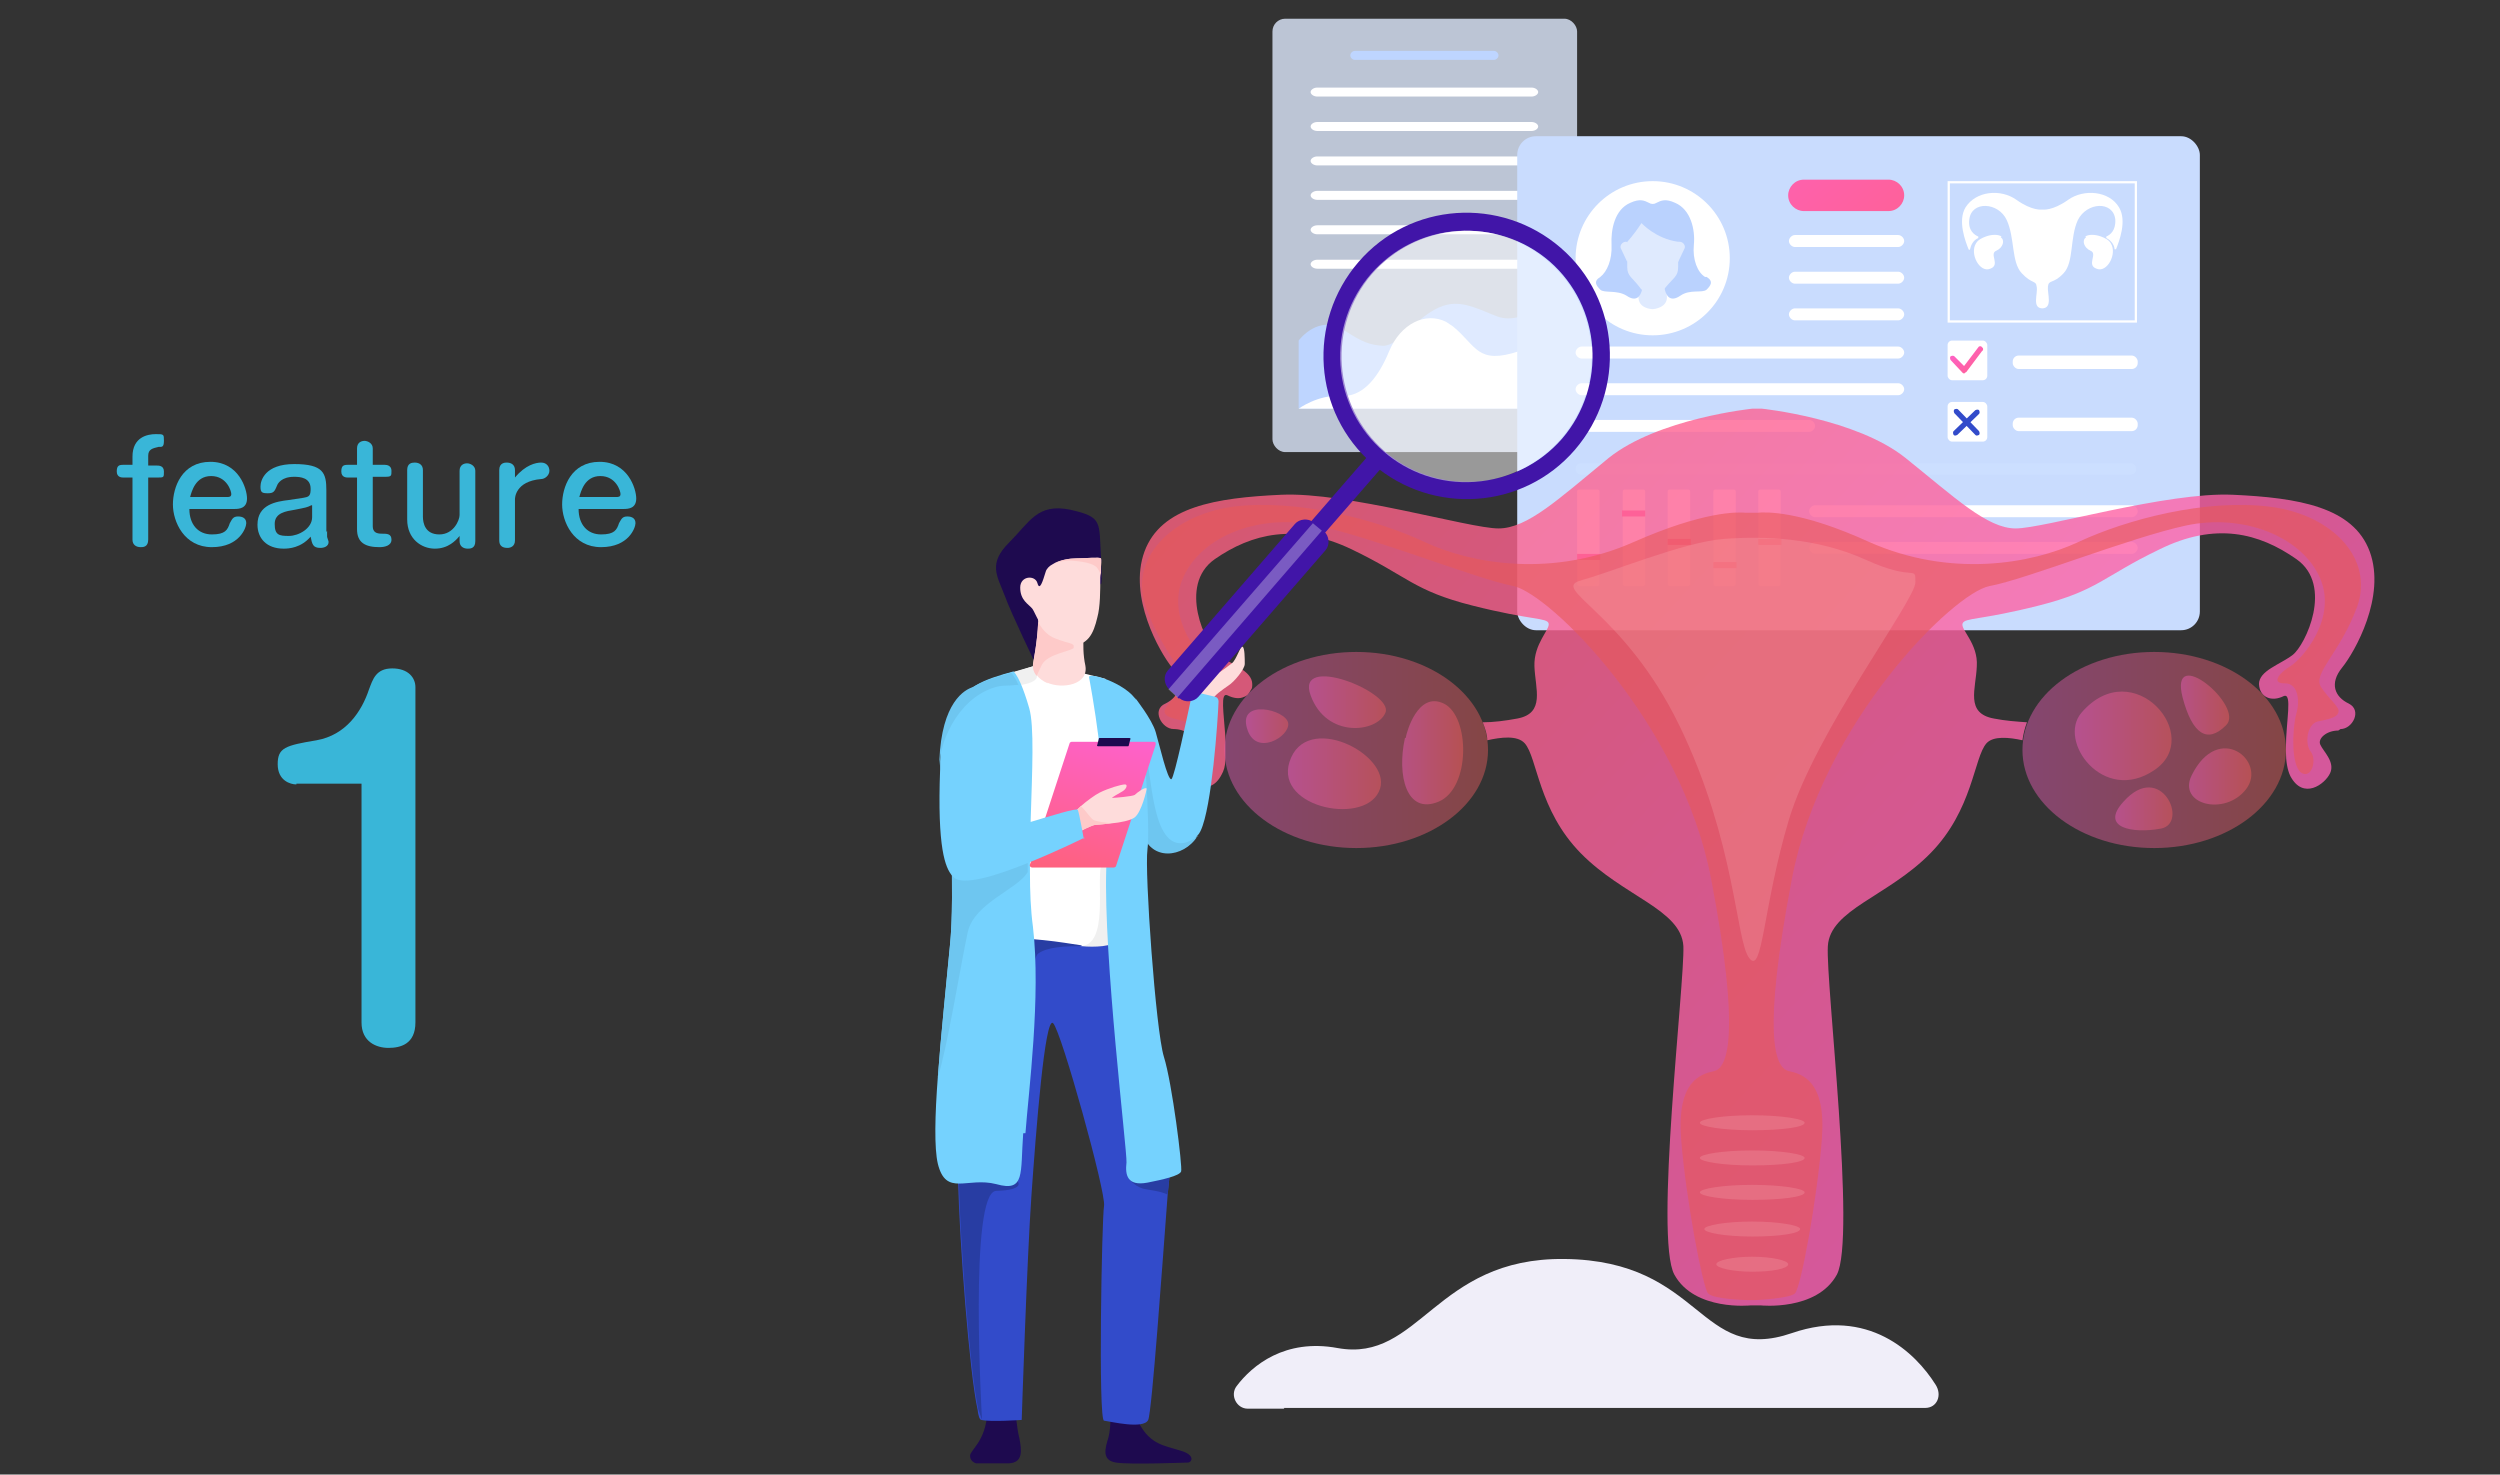 <?xml version="1.0" encoding="UTF-8"?>
<svg id="_レイヤー_1" data-name="レイヤー_1" xmlns="http://www.w3.org/2000/svg" version="1.1" xmlns:xlink="http://www.w3.org/1999/xlink" viewBox="0 0 334 197">
  <rect x="0" y="0" width="334" height="197" fill="#333333" stroke="none"/>
  <!-- Generator: Adobe Illustrator 30.0.0, SVG Export Plug-In . SVG Version: 2.1.1 Build 123)  -->
  <defs>
    <style>
      .st0 {
        fill: url(#linear-gradient2);
      }

      .st1 {
        fill: #fedcdb;
      }

      .st2 {
        opacity: .2;
      }

      .st2, .st3 {
        fill: #fecac9;
      }

      .st4 {
        fill: #bad2fe;
      }

      .st5 {
        fill: url(#linear-gradient8);
      }

      .st5, .st6, .st7 {
        opacity: .4;
      }

      .st8 {
        opacity: .8;
      }

      .st9 {
        fill: url(#linear-gradient18);
      }

      .st9, .st10, .st11, .st12, .st13, .st14, .st15, .st16 {
        opacity: .4;
      }

      .st6 {
        fill: url(#linear-gradient10);
      }

      .st17 {
        fill: #324bca;
      }

      .st18 {
        fill: #39b6d8;
      }

      .st19 {
        fill: #dfeafe;
      }

      .st20 {
        fill: #ccdfff;
      }

      .st21, .st22 {
        fill: #fff;
      }

      .st23 {
        fill: #6ec6f0;
      }

      .st24 {
        fill: #75d2fe;
      }

      .st25 {
        fill: url(#linear-gradient1);
      }

      .st26 {
        fill: #f0f0f0;
      }

      .st27 {
        fill: #e85959;
        opacity: .6;
      }

      .st10 {
        fill: url(#linear-gradient15);
      }

      .st7 {
        fill: url(#linear-gradient9);
      }

      .st28 {
        fill: #c9dcfe;
      }

      .st29 {
        fill: url(#linear-gradient19);
      }

      .st30 {
        fill: url(#linear-gradient4);
      }

      .st11 {
        fill: url(#linear-gradient13);
      }

      .st31 {
        fill: #283da3;
      }

      .st32 {
        fill: url(#linear-gradient5);
      }

      .st33 {
        fill: url(#linear-gradient3);
      }

      .st34 {
        fill: #1e0a4f;
      }

      .st12 {
        fill: url(#linear-gradient11);
      }

      .st35 {
        fill: #bed5ff;
      }

      .st36 {
        fill: url(#linear-gradient7);
        opacity: .8;
      }

      .st13 {
        fill: url(#linear-gradient17);
      }

      .st37 {
        opacity: .5;
      }

      .st14 {
        fill: url(#linear-gradient14);
      }

      .st15 {
        fill: url(#linear-gradient12);
      }

      .st38 {
        fill: #f0eef9;
      }

      .st39 {
        fill: url(#linear-gradient6);
      }

      .st40 {
        fill: #4115a8;
      }

      .st16 {
        fill: url(#linear-gradient16);
      }

      .st41 {
        fill: url(#linear-gradient);
      }

      .st22 {
        opacity: .3;
      }
    </style>
    <linearGradient id="linear-gradient" x1="229" y1="4.3" x2="276.5" y2="62.8" gradientUnits="userSpaceOnUse">
      <stop offset="0" stop-color="#fe61ca"/>
      <stop offset="1" stop-color="#fe6161"/>
    </linearGradient>
    <linearGradient id="linear-gradient1" x1="208.8" y1="66.7" x2="217.7" y2="86.6" xlink:href="#linear-gradient"/>
    <linearGradient id="linear-gradient2" x1="216" y1="63.4" x2="224.9" y2="83.3" xlink:href="#linear-gradient"/>
    <linearGradient id="linear-gradient3" x1="219.6" y1="61.8" x2="228.5" y2="81.7" xlink:href="#linear-gradient"/>
    <linearGradient id="linear-gradient4" x1="229.7" y1="57.3" x2="238.6" y2="77.2" xlink:href="#linear-gradient"/>
    <linearGradient id="linear-gradient5" x1="223.5" y1="60.1" x2="232.4" y2="80" xlink:href="#linear-gradient"/>
    <linearGradient id="linear-gradient6" x1="261.7" y1="46" x2="267.3" y2="52.9" xlink:href="#linear-gradient"/>
    <linearGradient id="linear-gradient7" x1="321.3" y1="169.4" x2="124" y2="-14.2" xlink:href="#linear-gradient"/>
    <linearGradient id="linear-gradient8" x1="270.2" y1="100.2" x2="305.4" y2="100.2" xlink:href="#linear-gradient"/>
    <linearGradient id="linear-gradient9" x1="305.4" y1="100.2" x2="305.4" y2="100.2" xlink:href="#linear-gradient"/>
    <linearGradient id="linear-gradient10" x1="163.6" y1="100.2" x2="198.8" y2="100.2" xlink:href="#linear-gradient"/>
    <linearGradient id="linear-gradient11" x1="277.2" y1="98.3" x2="290.2" y2="98.3" xlink:href="#linear-gradient"/>
    <linearGradient id="linear-gradient12" x1="292.5" y1="103.8" x2="300.8" y2="103.8" xlink:href="#linear-gradient"/>
    <linearGradient id="linear-gradient13" x1="291.4" y1="94.2" x2="297.9" y2="94.2" xlink:href="#linear-gradient"/>
    <linearGradient id="linear-gradient14" x1="282.6" y1="108.1" x2="290.2" y2="108.1" xlink:href="#linear-gradient"/>
    <linearGradient id="linear-gradient15" x1="172.1" y1="103.3" x2="184.6" y2="103.3" xlink:href="#linear-gradient"/>
    <linearGradient id="linear-gradient16" x1="187.3" y1="100.6" x2="195.4" y2="100.6" xlink:href="#linear-gradient"/>
    <linearGradient id="linear-gradient17" x1="174.9" y1="93.8" x2="185.2" y2="93.8" xlink:href="#linear-gradient"/>
    <linearGradient id="linear-gradient18" x1="166.4" y1="97" x2="172.1" y2="97" xlink:href="#linear-gradient"/>
    <linearGradient id="linear-gradient19" x1="148.6" y1="98.2" x2="141.5" y2="123.9" xlink:href="#linear-gradient"/>
  </defs>
  <g>
    <path class="st34" d="M146.9,77.8s.5,1.7.2-3.2.3-5.5-4.1-6.5c-4.4-.9-5.4,1.6-8.2,4.4s-1.6,4.4-.6,7c.9,2.5,4.3,9.5,4.3,9.5l8.7-14.4"/>
    <g>
      <g class="st8">
        <rect class="st19" x="170" y="2.5" width="40.7" height="57.9" rx="1.7" ry="1.7"/>
      </g>
      <path class="st35" d="M199.6,8h-18.6c-.3,0-.6-.3-.6-.6h0c0-.3.3-.6.6-.6h18.6c.3,0,.6.3.6.6h0c0,.3-.3.6-.6.6Z"/>
      <g>
        <path class="st21" d="M204.6,35.9h-28.6c-.5,0-.9-.3-.9-.6h0c0-.3.4-.6.9-.6h28.6c.5,0,.9.3.9.6h0c0,.3-.4.6-.9.6Z"/>
        <path class="st21" d="M204.6,31.3h-28.6c-.5,0-.9-.3-.9-.6h0c0-.3.4-.6.9-.6h28.6c.5,0,.9.3.9.6h0c0,.3-.4.6-.9.6Z"/>
        <path class="st21" d="M204.6,26.7h-28.6c-.5,0-.9-.3-.9-.6h0c0-.3.4-.6.9-.6h28.6c.5,0,.9.3.9.6h0c0,.3-.4.6-.9.6Z"/>
        <path class="st21" d="M204.6,22.1h-28.6c-.5,0-.9-.3-.9-.6h0c0-.3.4-.6.9-.6h28.6c.5,0,.9.3.9.6h0c0,.3-.4.6-.9.6Z"/>
        <path class="st21" d="M204.6,17.5h-28.6c-.5,0-.9-.3-.9-.6h0c0-.3.4-.6.9-.6h28.6c.5,0,.9.3.9.6h0c0,.3-.4.6-.9.6Z"/>
        <path class="st21" d="M204.6,12.9h-28.6c-.5,0-.9-.3-.9-.6h0c0-.3.4-.6.9-.6h28.6c.5,0,.9.3.9.6h0c0,.3-.4.6-.9.6Z"/>
      </g>
      <g>
        <path class="st35" d="M207.6,39v15.6h-34.1v-9.1s2.7-3.7,6.2-1.3c2.3,1.5,3.3,1.9,5.1,2,1,0,2.5-1,3.7-2.3,1.6-1.7,3.4-2.9,4.9-3.2,2.3-.5,4.5.8,6.7,1.6,3.7,1.3,7.5-3.1,7.5-3.1Z"/>
        <path class="st21" d="M207.6,48.9v5.7h-34.1s2.6-1.9,5.6-1.7c2.8.2,4.8-2.2,6.2-5.3.1-.2.2-.5.3-.7,1.5-3.6,4.8-5.3,7.6-3.9.3.2.6.4.9.6,3.2,2.6,3.2,5.2,8.9,3.3,3.4-1.1,4.7,2.1,4.7,2.1Z"/>
      </g>
    </g>
    <g>
      <rect class="st28" x="202.7" y="18.2" width="91.2" height="66" rx="2.5" ry="2.5"/>
      <g>
        <circle class="st21" cx="220.8" cy="34.5" r="10.3"/>
        <g>
          <path class="st19" d="M222.7,39.7c0-1.6-.8-2.8-.8-2.8l-1.1,2.4-1.1-2.4s-.8,1.2-.8,2.8c0,1.5,1.7,1.6,1.9,1.6h0s0,0,0,0c0,0,0,0,0,0h0c.2,0,2-.2,1.9-1.7Z"/>
          <path class="st4" d="M227.8,37c-1-.6-1.7-2.3-1.5-4.3s-.4-4.7-2.5-5.6c-1.3-.6-1.9-.3-2.5,0-.3.2-.7.2-1,0-.6-.3-1.2-.6-2.5,0-2.1.9-2.6,3.6-2.5,5.6.1,2-.6,3.6-1.5,4.3-1,.6-.5,1.2,0,1.7.5.5,2.2,0,3.5.8,1.3.9,1.9.1,2.1-.9s1.5-8.8,1.5-8.8v-1.2s0,1.2,0,1.2c0,0,1.3,7.8,1.5,8.8s.8,1.8,2.1.9c1.3-.9,2.9-.3,3.5-.8.5-.5,1-1.1,0-1.7Z"/>
          <path class="st19" d="M220.8,39.4h0c-.7,0-1.3-.4-1.8-1.1-.9-1.2-1.6-1.4-1.6-2.6v-6h6.8v6c0,1.2-.6,1.4-1.6,2.6-.5.7-1.2,1-1.8,1Z"/>
          <path class="st19" d="M217.4,32.3h-.2c-.5,0-.9.6-.6,1l.8,1.7s.6-1.4.6-1.5-.6-1.2-.6-1.2Z"/>
          <path class="st19" d="M224.2,32.3h.2c.5,0,.9.6.6,1l-.8,1.7s-.6-1.4-.6-1.5.6-1.2.6-1.2Z"/>
        </g>
        <path class="st4" d="M217.4,32.3s.8-.8,1.9-2.5c0,0,1.9,2.1,4.9,2.5,0,0,.7-1.8.7-2.1s-.6-1.5-1.2-1.6c-.5,0-5.9-.5-6.5,0-.7.5.1,3.7.1,3.7Z"/>
      </g>
      <g>
        <path class="st41" d="M252.3,28.2h-11.3c-1.1,0-2.1-.9-2.1-2.1h0c0-1.1.9-2.1,2.1-2.1h11.3c1.1,0,2.1.9,2.1,2.1h0c0,1.1-.9,2.1-2.1,2.1Z"/>
        <path class="st21" d="M253.6,33h-13.8c-.4,0-.8-.4-.8-.8h0c0-.4.4-.8.8-.8h13.8c.4,0,.8.4.8.8h0c0,.4-.4.8-.8.8Z"/>
        <path class="st21" d="M253.6,37.9h-13.8c-.4,0-.8-.4-.8-.8h0c0-.4.4-.8.8-.8h13.8c.4,0,.8.4.8.8h0c0,.4-.4.8-.8.8Z"/>
        <path class="st21" d="M253.6,42.8h-13.8c-.4,0-.8-.4-.8-.8h0c0-.4.4-.8.8-.8h13.8c.4,0,.8.4.8.8h0c0,.4-.4.8-.8.8Z"/>
        <path class="st21" d="M253.6,47.9h-42.3c-.4,0-.8-.4-.8-.8h0c0-.4.4-.8.8-.8h42.3c.4,0,.8.4.8.8h0c0,.4-.4.8-.8.8Z"/>
        <path class="st21" d="M253.6,52.8h-42.3c-.4,0-.8-.4-.8-.8h0c0-.4.4-.8.8-.8h42.3c.4,0,.8.4.8.8h0c0,.4-.4.8-.8.8Z"/>
        <path class="st21" d="M241.7,57.7h-30.4c-.4,0-.8-.4-.8-.8h0c0-.4.4-.8.8-.8h30.4c.4,0,.8.4.8.8h0c0,.4-.4.8-.8.8Z"/>
      </g>
      <g>
        <path class="st21" d="M284.8,69.1h-42.3c-.4,0-.8-.4-.8-.8h0c0-.4.4-.8.8-.8h42.3c.4,0,.8.4.8.8h0c0,.4-.4.8-.8.8Z"/>
        <path class="st21" d="M284.8,74h-42.3c-.4,0-.8-.4-.8-.8h0c0-.4.4-.8.8-.8h42.3c.4,0,.8.4.8.8h0c0,.4-.4.8-.8.8Z"/>
      </g>
      <rect class="st20" x="210.5" y="61.9" width="74.9" height="1.5" rx=".7" ry=".7"/>
      <g>
        <path class="st21" d="M229.2,65.4h2.4c.2,0,.3.1.3.3v12.3c0,.2-.1.3-.3.3h-2.4c-.2,0-.3-.1-.3-.3v-12.3c0-.2.1-.3.3-.3Z"/>
        <path class="st21" d="M223.1,65.4h2.4c.2,0,.3.1.3.3v12.3c0,.2-.1.3-.3.3h-2.4c-.2,0-.3-.1-.3-.3v-12.3c0-.2.1-.3.3-.3Z"/>
        <path class="st21" d="M217.1,65.4h2.4c.2,0,.3.1.3.3v12.3c0,.2-.1.3-.3.3h-2.4c-.2,0-.3-.1-.3-.3v-12.3c0-.2.1-.3.3-.3Z"/>
        <path class="st21" d="M211,65.4h2.4c.2,0,.3.1.3.3v12.3c0,.2-.1.3-.3.3h-2.4c-.2,0-.3-.1-.3-.3v-12.3c0-.2.1-.3.3-.3Z"/>
        <rect class="st25" x="210.7" y="74" width="3.1" height=".8"/>
        <rect class="st0" x="216.7" y="68.2" width="3.1" height=".8"/>
        <rect class="st33" x="222.8" y="72" width="3.1" height=".8"/>
        <path class="st21" d="M235.2,65.4h2.4c.2,0,.3.1.3.3v12.3c0,.2-.1.3-.3.3h-2.4c-.2,0-.3-.1-.3-.3v-12.3c0-.2.1-.3.3-.3Z"/>
        <rect class="st30" x="234.9" y="72" width="3.1" height=".8"/>
        <rect class="st32" x="228.9" y="75.1" width="3.1" height=".8"/>
      </g>
      <g>
        <g>
          <path class="st21" d="M278.7,31.7c-.6.4-.3,1.4.6,1.8,1,.4-.6,1.9.8,2.4,1.4.6,2.8-2,1.9-3.4-.3-.5-.8-.7-1.3-.9-.8-.3-1.7-.3-2.1,0Z"/>
          <path class="st21" d="M272.9,41.2c-1.5,0-.6-2-.8-2.9-.1-.9-.6-.3-2-1.8-1.4-1.5-.9-4.7-2-7.1-1.1-2.4-4.7-2.6-5-.1-.2,1.5.7,2.1,1.2,2.3,0,0,0,.2,0,.2-.7.3-1,1-1.1,1.5,0,.1-.2.1-.2,0-.4-1-1.5-3.8-.4-5.6,1.4-2.2,4.7-2.5,6.8-1,2.1,1.5,3.4,1.3,3.4,1.3h.1s1.3.2,3.4-1.3c2.1-1.5,5.5-1.2,6.8,1,1.1,1.8,0,4.6-.4,5.6,0,0-.2,0-.2,0,0-.4-.3-1.1-1.1-1.5,0,0,0-.2,0-.2.5-.2,1.3-.8,1.2-2.3-.3-2.5-3.8-2.3-5,.1-1.1,2.4-.5,5.6-1.9,7.1-1.4,1.5-2,.8-2.1,1.8-.1.9.7,2.9-.8,2.9h-.1Z"/>
          <path class="st21" d="M267.3,31.7c.6.4.3,1.4-.6,1.8-1,.4.6,1.9-.8,2.4-1.4.6-2.8-2-1.9-3.4.3-.5.8-.7,1.3-.9.8-.3,1.7-.3,2.1,0Z"/>
        </g>
        <path class="st21" d="M285.5,43.1h-25.3v-18.9h25.3v18.9ZM260.5,42.8h24.7v-18.3h-24.7v18.3Z"/>
      </g>
      <g>
        <g>
          <rect class="st21" x="260.2" y="53.7" width="5.3" height="5.3" rx=".6" ry=".6"/>
          <rect class="st21" x="268.9" y="55.8" width="16.7" height="1.8" rx=".8" ry=".8"/>
        </g>
        <g>
          <path class="st17" d="M261.3,58.2c-.1,0-.2,0-.3-.1-.1-.2-.1-.4,0-.5l2.9-2.8c.2-.1.4-.1.5,0,.1.2.1.4,0,.5l-2.9,2.8c0,0-.2.1-.3.1Z"/>
          <path class="st17" d="M264.2,58.2c-.1,0-.2,0-.3-.1l-2.8-2.9c-.1-.2-.1-.4,0-.5.2-.1.4-.1.5,0l2.8,2.9c.1.2.1.4,0,.5,0,0-.2.1-.3.1Z"/>
        </g>
      </g>
      <g>
        <g>
          <rect class="st21" x="260.2" y="45.5" width="5.3" height="5.3" rx=".6" ry=".6"/>
          <rect class="st21" x="268.9" y="47.5" width="16.7" height="1.8" rx=".8" ry=".8"/>
        </g>
        <path class="st39" d="M262.5,49.9c-.1,0-.2,0-.3-.1l-1.6-1.7c-.1-.2-.1-.4,0-.5.2-.1.4-.1.5,0l1.3,1.3,1.9-2.5c.1-.2.4-.2.5,0,.2.1.2.4,0,.5l-2.1,2.8c0,0-.2.1-.3.2,0,0,0,0,0,0Z"/>
      </g>
    </g>
    <g>
      <g>
        <path class="st36" d="M312.4,97.6c-1.6,0-2.8,1.1-2.4,1.9.4.9,2,2.3,1.3,3.8-.7,1.5-3.6,3.6-5.3.4-.4-.8-.6-2-.6-3.3,0-.2,0-.3,0-.5,0-3.5.9-7.4-.3-6.9-1.6.8-3.2.2-3.3-1.6,0-1.8,2.8-2.6,4.5-3.9s5.5-9.3.5-12.8c-5-3.5-10.8-5-18.3-1.3-7.5,3.6-8.2,5.5-16.1,7.5-7.9,2-9.9,1.6-10.2,2.4s2.1,2.7,1.9,5.7c-.1,3-1.6,6.3,2.3,7,1.5.3,3,.4,4.4.5-.3.8-.5,1.6-.6,2.4-1.8-.4-3.9-.6-4.8.4-1.7,1.9-1.8,8.9-7.5,14.7-5.7,5.8-13.4,7.5-13.7,12.4-.3,4.9,3.8,39,1.2,43.9-2.7,4.9-10.2,4.1-10.2,4.1h-1.3s-7.5.8-10.2-4.1c-2.7-4.9,1.4-39,1.2-43.9-.3-4.9-8-6.6-13.7-12.4-5.7-5.8-5.8-12.8-7.5-14.7-1-1.1-3.2-.8-5-.4,0-.8-.3-1.6-.6-2.4,1.4,0,3-.2,4.6-.5,3.8-.7,2.4-4,2.3-7-.1-3,2.1-4.9,1.9-5.7-.2-.8-2.3-.4-10.2-2.4-7.9-2-8.6-3.9-16.1-7.5-7.5-3.6-13.4-2.1-18.3,1.3-5,3.5-1.2,11.5.5,12.8s4.5,2.1,4.5,3.9c0,.3,0,.6-.2.8-.2.4-.5.8-.9.9-.6.3-1.4.2-2.2-.2-1-.5-.5,2.4-.3,5.4,0,1.1,0,2.3,0,3.3,0,.7-.2,1.4-.5,1.9-1.6,3.1-4.5,1.1-5.3-.4-.7-1.5.9-3,1.3-3.8.4-.9-.8-1.9-2.4-1.9s-3-2.6-1.1-3.4c1.8-.9,2.6-2.6.9-4.8-1.7-2.1-5.9-9.5-3.7-15.5,2.2-6,9.5-7.2,18.3-7.6,8.7-.4,25.1,4.5,29,4.5s8.1-4,14.7-9.4c6.6-5.3,19.2-6.6,19.2-6.6h1.3s12.6,1.3,19.2,6.6c6.6,5.3,10.9,9.4,14.7,9.4s20.2-4.9,29-4.5c8.7.4,16.1,1.6,18.3,7.6,2.2,6-2,13.4-3.7,15.5-1.7,2.1-1,3.9.9,4.8,1.8.9.5,3.4-1.1,3.4Z"/>
        <ellipse class="st5" cx="287.8" cy="100.2" rx="17.6" ry="13.1"/>
        <path class="st7" d="M305.4,100.2c0,0,0,.2,0,.3,0-.2,0-.3,0-.5,0,0,0,.2,0,.3Z"/>
        <ellipse class="st6" cx="181.2" cy="100.2" rx="17.6" ry="13.1"/>
        <path class="st27" d="M233.6,173.7s-4.7-.1-5.4-.9c-.7-.7-3-12.8-3.6-20.6-.6-7.8,2.6-8.7,4.4-9.1,1.8-.4,3.6-4.8-.4-25.7-4-20.9-21.6-38.1-26.4-39.1-4.8-.9-18.7-6.5-26.3-8.1-7.5-1.6-15.3,1.3-17.8,6.9-2.5,5.5,2.4,11.1,3.9,11.9,1.5.9,2.6,2.3.8,2.3-1.8,0-2.1,2.3-1.6,4,.5,1.7.9,6.8-.6,7.9-1.4,1.1-2.1-1.7-1.3-2.8s.6-3.7-.9-4c-1.4-.4-2.6-.5-2.8-1.2-.2-.7,1.2-1.7,2.3-3.4,1.1-1.7-2.6-4.4-4.8-10.7-2.3-6.2,3.1-12.2,11.6-13.4,8.5-1.1,19.2,1.7,25.6,4.7,6.4,3,17.2,4.8,28,0,9.3-4.1,13.8-4,14.9-3.9.2,0,.5,0,.7,0h.2c.2,0,.5,0,.7,0,1.1-.1,5.7-.3,14.9,3.9,10.8,4.8,21.6,3,28,0,6.4-3,17-5.8,25.6-4.7,8.5,1.1,13.9,7.1,11.6,13.4-2.3,6.2-6,8.9-4.8,10.7,1.1,1.7,2.6,2.7,2.3,3.4-.2.7-1.4.9-2.8,1.2-1.4.4-1.7,3-.9,4,.9,1.1.1,3.8-1.3,2.8-1.4-1.1-1.1-6.2-.6-7.9.5-1.7.2-4.1-1.6-4-1.8,0-.7-1.4.8-2.3,1.5-.9,6.4-6.4,3.9-11.9-2.5-5.5-10.3-8.5-17.8-6.9-7.5,1.6-21.4,7.2-26.3,8.1-4.8.9-22.4,18.2-26.4,39.1-4,20.9-2.3,25.3-.4,25.7,1.8.4,5,1.3,4.4,9.1-.6,7.8-2.8,19.9-3.6,20.6-.7.7-5.4.9-5.4.9h-1.1Z"/>
        <path class="st12" d="M278.1,95.2c-3.3,3.8,2.9,12.3,9.7,7.7,6.8-4.5-2.8-15.7-9.7-7.7Z"/>
        <path class="st15" d="M292.8,103.6c-1.9,3.9,4.5,5.5,7.3,1.8,2.8-3.7-3.7-9.1-7.3-1.8Z"/>
        <path class="st11" d="M291.6,93.2c1.3,4.9,3.3,6.2,5.8,3.7,2.6-2.5-7.7-11.1-5.8-3.7Z"/>
        <path class="st14" d="M283.7,107.1c-3.2,3.5,1.2,4.3,5,3.6,3.8-.7,0-9.2-5-3.6Z"/>
        <path class="st10" d="M172.5,101.2c-2.9,6.5,9.5,9.2,11.7,4.6,2.3-4.5-9-10.7-11.7-4.6Z"/>
        <path class="st16" d="M187.7,98.6c-1.1,5,.2,10.3,4.5,8.5,4.3-1.8,4.2-11.4.7-13.1-3.5-1.7-5,3.9-5.1,4.6Z"/>
        <path class="st13" d="M175.1,92.9c2.1,5.8,8.9,5,10,2.3,1.1-2.7-12.1-8-10-2.3Z"/>
        <path class="st9" d="M166.6,97.3c1.1,3.9,5.8,1.1,5.5-.7-.3-1.8-6.7-3.3-5.5.7Z"/>
        <path class="st2" d="M241.1,150c0,.6-3.1,1-7,1s-7-.5-7-1,3.1-1,7-1,7,.5,7,1Z"/>
        <path class="st2" d="M241.1,154.7c0,.6-3.1,1-7,1s-7-.5-7-1,3.1-1,7-1,7,.5,7,1Z"/>
        <path class="st2" d="M241.1,159.3c0,.6-3.1,1-7,1s-7-.5-7-1,3.1-1,7-1,7,.5,7,1Z"/>
        <path class="st2" d="M240.5,164.2c0,.6-2.9,1-6.4,1s-6.4-.5-6.4-1,2.9-1,6.4-1,6.4.5,6.4,1Z"/>
        <path class="st2" d="M238.9,168.9c0,.6-2.2,1-4.8,1s-4.8-.5-4.8-1,2.2-1,4.8-1,4.8.5,4.8,1Z"/>
      </g>
      <path class="st2" d="M211.3,77.5c3.3-.8,13.6-5.1,19-5.5,5.3-.4,12.4-.2,19,2.8,6.6,3,6.6.6,6.6,3s-13.4,20-16.9,31.7c-3.5,11.7-3.5,20.9-5.3,18.5-1.8-2.3-1.8-15.5-9.3-31-7.5-15.5-17.7-18.4-13-19.5Z"/>
    </g>
    <g>
      <path class="st34" d="M148.3,188.6s.2,1.7-.2,3.4c-.5,1.6-.9,3.1,1,3.4,1.9.3,9.1,0,9.6,0s1.1-1-1-1.6c-2.2-.7-4.4-.8-5.9-4.5-1.4-3.6-3.5-.7-3.5-.7Z"/>
      <path class="st34" d="M135.7,188.7s.1,1.9.5,3.5c.3,1.6.5,3.2-1.4,3.3-1.8,0-4.4,0-4.4,0,0,0-.8-.2-.8-1,0-.8,2.1-1.9,2.3-5.8.2-3.9,3.8,0,3.8,0Z"/>
      <polygon class="st21" points="150.7 129.3 134.3 130 133.9 91.7 133.9 90.3 138.4 88.9 138.7 89 141.7 89.2 147.7 90.7 150.7 129.3"/>
      <path class="st26" d="M146.7,101.9c-.1,1.9,1,11.2.4,13.7-.6,2.5,1,10.6-2.7,10.8-3.6.3-12.2,2.2-4.2,3.3,8,1.1,9.1,4.5,9.7-.6.7-5.1,2.4-19.8,1.7-22.5-.7-2.7-5-4.7-5-4.7Z"/>
      <path class="st26" d="M138.5,90.2s.7,1.3-4.1,1.5c-.2,0-.4,0-.5,0v-1.5s4.5-1.3,4.5-1.3h.4s-.2,1.3-.2,1.3Z"/>
      <path class="st17" d="M156.4,155.3c0,.6-.2,2.2-.4,4.3-.7,9.2-2.1,29-2.6,30.1-.6,1.3-5.1.2-5.9.1-.8,0-.3-27,0-28.7.3-1.7-5.7-23.3-6.8-24.4s-2.3,14.5-2.9,23c-.6,8.5-1.3,30-1.3,30,0,0-4.2.3-5.4,0-.2,0-.4-.5-.5-1.4-1.1-5-2.4-22.2-2.6-30.5-.2-7.3-.5-20.6.2-27.5h0c.2-2.2.5-3.8.9-4.2,0,0,0,0,.1,0,1.1-.7,5.6-.9,10.1-.4,2,.2,3.7.5,5.1.7,1,.1,2,.1,2.9,0,.9-.1,1.8-.4,2.8-1,0,0,5.9,23.3,6.3,29,0,.4,0,.7,0,.9Z"/>
      <path class="st31" d="M156.4,155.3c0,.6-.2,2.2-.4,4.3-1-.5-2.5-.6-3.3-.8-1.3-.4-1.9-1.4-1.9-1.4,0,0,2.9-2.6,5.7-3,0,.4,0,.7,0,.9Z"/>
      <path class="st31" d="M144.5,126.4c-2.1,0-4.6.1-5.8,1-1.9,1.4-2.7,30.5-2.7,30.5,0,0,.9,1.1-2.9,1.2-3.7.1-1.9,30.6-1.9,30.6l-.5-1.4c-1.1-5-2.4-22.2-2.6-30.5-.2-7.3-.5-20.6.2-27.5h0c.4-1.6.7-3.1,1-4.3,1.1-.7,5.6-.9,10.1-.4,2,.2,3.7.5,5.1.7Z"/>
      <path class="st24" d="M136.7,151.4c-.4,5.4.3,7.9-3.6,6.8-3.9-1-6.7,1.7-7.8-2.7-.5-2.1-.4-6.5,0-11.7.4-5.5,1.1-12,1.6-17.4.3-2.8.3-6.2.3-9.6,0-1.3,0-2.6,0-4-.2-6.1-.5-11.9-.3-15.2,0-.8.1-1.4.2-1.9.5-1.9,1.6-3.2,3.2-4.1,0,0,0,0,0,0,1.5-.9,3.3-1.4,5.1-1.9,0,0,.4.3,1,1.7.3.7.7,1.8,1.1,3.2.7,2.4.4,8.4.2,14.9,0,1.4,0,2.8-.1,4.2,0,.5,0,1,0,1.5,0,.4,0,.8,0,1.3,0,2.6.1,5.1.4,7.3,1.1,9.3-.6,22.2-1,27.6Z"/>
      <path class="st23" d="M137.3,113.8c0,.9,0,1.8,0,2.7-1.3,2.3-7.1,4.1-8,8-.9,4.1-2.8,15.8-4,19.4.4-5.5,1.1-12,1.6-17.4.4-3.9.3-8.8.2-13.6l10.3.8Z"/>
      <path class="st1" d="M159.7,92.9s-.2-2.1,1.1-3.2,2.6-2.4,2.8-2.3c.2.2.1.8-.5,1.6-.6.8-.3.8-.2.8s1.2-.8,1.7-1.2c.6-.5,1.1-2.3,1.4-2.2s.3,1.6.3,2.3-1.4,2.4-2.2,2.9c-.7.5-2.1,1.4-2.1,2s-2.3-.6-2.3-.6Z"/>
      <path class="st24" d="M162.3,93.1c.3,0,.5.3.5.6-.1,2.6-.9,14.2-2.4,17.3-.1.2-.2.4-.4.6-1.9,3-6.4,3.4-7.4-.6-.5-2-.8-5.9-.9-9.6-.1-4.3,0-8.1,0-8.1,0,0,2.2,2.8,2.7,4.5.5,1.7,1.6,6.5,2.1,6.3.4-.2,2.2-8.8,2.7-11.1,0-.3.4-.5.7-.5l2.5.6Z"/>
      <path class="st23" d="M160,111.7c-1.9,3-6.4,3.4-7.4-.6-.5-2-.8-5.9-.9-9.6h1.5c.8,2.6.8,14.6,6.9,10.2Z"/>
      <path class="st24" d="M145.5,90.5c.1.6,2.7,13.8,2.3,25.5-.4,11.8,2.8,37.8,2.7,39.3-.2,1.7.1,3.2,2.8,2.7,2-.4,4.3-.9,4.5-1.5.2-.6-1.2-11.8-2.3-15.3-1.1-3.5-2.6-24.8-2.2-27.7.4-2.9-.5-16.7-1.2-19.3-.7-2.6-6.8-4.6-6.6-3.7Z"/>
      <path class="st29" d="M154.4,99.5l-5.3,16.2c0,.1-.2.2-.3.2h-10.9c-.2,0-.4-.2-.3-.4l5.3-16.2c0-.1.2-.2.3-.2h10.9c.2,0,.3.1.3.2,0,0,0,.1,0,.2Z"/>
      <path class="st1" d="M153.2,105.3c0,.3-.7,3.2-1.6,3.9-.5.4-1.9.7-3.1.8-1,.1-1.8.2-2.1.2-.7,0-3.6,1.7-3.6,1.7l.5-3.2s.5-.4,1.1-1c.8-.7,1.9-1.5,2.5-1.8,1.2-.6,2.9-1.1,3.4-1.1.4,0,.2.6-.3.9-.5.3-1.6.9-1.4.9.3,0,2.7-.2,3-.4.3-.3,1.5-1.2,1.6-.8Z"/>
      <path class="st3" d="M148.5,110c-1,.1-1.8.2-2.1.2-.7,0-3.6,1.7-3.6,1.7l.5-3.2s.5-.4,1.1-1c.7.6,1.3,1.7,1.8,1.9.6.2,1.5.3,2.3.4Z"/>
      <path class="st24" d="M144.9,111.9s-3.6,1.8-7.6,3.4c-4.2,1.7-8.7,3.1-9.9,1.9,0,0-.1-.1-.2-.2-.9-1.1-2-3.6-1.6-14.2,0-.4,0-.7,0-1.1.3-7.8,3.4-9.5,4.5-9.8,0,0,0,0,0,0,.2,0,.3,0,.4,0,.5,0,.9.3,1.2.7,1.1,1.4.8,4.7.7,9.5-.2,6.1-.6,8.9.8,8.9s2.3-.5,4.2-1.1c3-.9,6.5-2,6.6-1.7.2.5.8,3.9.8,3.9Z"/>
      <path class="st1" d="M140,91.3c-.7-.3-1.2-.7-1.5-1.1-.5-.6-.5-1.1-.5-1.4,0-.3.6-2.9.7-5.8,0-.8,0-1.6,0-2.5-.1-3.8,6.3,2.3,6.3,2.3,0,0-.6,3.4,0,6.1.5,2.6-3.1,3.2-5.1,2.3Z"/>
      <path class="st1" d="M146.6,82.5c-.5,2.1-1.2,3.9-4,3.8-2.8,0-4.2-4.4-4.7-5-.5-.6-1.6-1.1-1.6-2.8,0-1.6,2-1.7,2.3-.6s.7-.2,1.1-1.5c.1-.4.5-.8.9-1,0,0,0,0,0,0,.9-.6,2.3-.8,3.1-.8,1.2,0,3.2-.2,3.3,0,.1.2,0,.9,0,1.1,0,.2,0,.8,0,1.5,0,1.6,0,3.9-.4,5.3Z"/>
      <path class="st3" d="M143.5,86.5c-.2.5-3.5.8-4.3,2.3-.3.6-.5,1.1-.7,1.5-.5-.6-.5-1.1-.5-1.4,0-.3.6-2.9.7-5.8.3.6,1.1,1.8,2.3,2.2,1.7.7,2.7.6,2.4,1.2Z"/>
      <path class="st3" d="M147.1,77.2c0-.4-.2-.9-.5-1.3-.5-.7-2.2-.9-3.4-1-1.2-.1-2.4.4-2.5.5.9-.6,2.3-.8,3.1-.8,1.2,0,3.2-.2,3.3,0,.1.2,0,.9,0,1.1,0,.2,0,.8,0,1.5Z"/>
      <path class="st23" d="M136.1,91.5c-.5,0-1,.1-1.7.1-1,0-1.9.3-2.7.7-2.1,1-3.9,3-5,5.4-.7,1.4-1.1,3-1.2,4.6,0,.1,0,.3,0,.4,0-.4,0-.7,0-1.1.3-7.8,3.4-9.5,4.5-9.8,0,0,0,0,0,0,1.5-.9,3.3-1.4,5.1-1.9,0,0,.4.3,1,1.7Z"/>
      <path class="st34" d="M150.7,99.7h-4c-.1,0-.2-.1-.1-.2l.2-.8c0,0,0-.1.1-.1h4c.1,0,.2.1.1.2l-.2.8c0,0,0,.1-.1.1Z"/>
    </g>
    <g>
      <rect class="st40" x="169.8" y="66.1" width="17.9" height="2.4" transform="translate(10.7 158.1) rotate(-49)"/>
      <path class="st40" d="M157.5,93.3h-.1c0-.1-1.2-1.2-1.2-1.2h0c-.7-.7-.8-1.8-.2-2.5l17-19.6c.6-.7,1.8-.8,2.5-.2h0s1.2,1,1.2,1l.2.2c.7.6.8,1.8.2,2.5l-17,19.6c-.6.7-1.8.8-2.5.2Z"/>
      <path class="st40" d="M181.5,35c-6.9,8-6.1,20.1,1.9,27,8,6.9,20.1,6.1,27-1.9,6.9-8,6.1-20.1-1.9-27-8-6.9-20.1-6.1-27,1.9ZM183.3,36.6c6.1-7,16.7-7.7,23.7-1.7,7,6.1,7.7,16.7,1.7,23.7-6.1,7-16.7,7.7-23.7,1.7-7-6.1-7.7-16.7-1.7-23.7Z"/>
      <g class="st37">
        <circle class="st21" cx="195.9" cy="47.6" r="16.8" transform="translate(-2.9 13.8) rotate(-4)"/>
      </g>
      <polygon class="st22" points="157.3 93.2 156.1 92.1 175.4 69.9 176.6 70.9 157.3 93.2"/>
    </g>
    <path class="st38" d="M171.5,188.1h85.7c1.6,0,2.3-1.7,1.4-3.1-2.7-4.3-9-10.4-19.2-6.9-12.5,4.3-11.8-9.7-30.4-9.9-17.3-.2-19.3,13.9-30.3,11.9-7-1.3-11.4,2.3-13.5,5.1-.9,1.2,0,3,1.5,3h4.9Z"/>
  </g>
  <g>
    <path class="st18" d="M17.7,61c0-2.6,2-3,3.1-3s1.1,0,1.1.9-.3.8-.7.8c-.8.2-1.4.3-1.4,1.2v1.3h1.2c.2,0,.9,0,.9.8s0,.8-.9.8h-1.2v8.3c0,1-.7,1-1,1-.6,0-1.1-.3-1.1-1v-8.3h-1.2c-.2,0-.9,0-.9-.8s.3-.9.9-.9h1.2v-1.2Z"/>
    <path class="st18" d="M25.3,68c0,2.1,1.2,3.4,3,3.4s2.1-.6,2.4-1.5c.3-.5.4-.9,1.1-.9s1.1.3,1.1.9-.9,3.2-4.6,3.2-5.2-3.4-5.2-5.7,1.2-5.7,5-5.7,4.9,3.6,4.9,4.9-1,1.4-1.7,1.4h-6.1ZM30.3,66.4c.3,0,.6,0,.6-.4s-.6-2.4-2.7-2.4-2.6,2.1-2.8,2.8h4.9Z"/>
    <path class="st18" d="M43.7,70.9c0,0,0,.4,0,.8,0,.1.2.6.2.7,0,.6-.6.8-1.1.8-1,0-1.1-.5-1.3-1.5-1.3,1.5-2.9,1.6-3.6,1.6-2.3,0-3.5-1.4-3.5-3.2,0-2.7,2.5-3.1,4.2-3.3,1.9-.3,2.3-.3,2.6-.5.3-.2.3-.7.3-1,0-1.5-1.4-1.6-2.2-1.6-1.7,0-2.2.9-2.3,1.2-.3.7-.4,1-1.2,1s-1-.1-1-.9.6-3,4.5-3,4.3,1.2,4.3,3.5v5.6ZM41.6,67.5c-.6.3-.7.3-2.2.6-1.2.2-2.7.4-2.7,1.9s.6,1.6,1.9,1.6,3.1-1,3.1-2.5v-1.6Z"/>
    <path class="st18" d="M47.7,59.9c0-.8.6-1,1-1s1.1.3,1.1,1v2.2h1.6c.3,0,.9.1.9.8s0,.8-.9.8h-1.6v6.6c0,.8.5,1,1.2,1s1.3,0,1.3.8-.9,1-1.6,1c-1.9,0-3-.6-3-2.4v-6.9h-1.2c-.2,0-.9,0-.9-.8s.3-.9.9-.9h1.2v-2.2Z"/>
    <path class="st18" d="M54.4,62.8c0-.9.6-1,1-1,.6,0,1.1.3,1.1,1v6.2c0,.9.3,2.4,2.2,2.4s2.7-1.9,2.7-2.6v-5.9c0-.8.6-1,1-1s1.1.3,1.1,1v9.4c0,1-.7,1-1,1-.6,0-1.1-.3-1.1-1v-.7c-.5.6-1.5,1.7-3.3,1.7s-3.7-1.3-3.7-3.9v-6.5Z"/>
    <path class="st18" d="M68.8,72.2c0,.8-.6,1-1,1-.7,0-1.1-.3-1.1-1v-9.4c0-1,.8-1,1-1,.6,0,1.1.3,1.1,1v1c1.4-1.7,2.8-2,3.5-2s1.1.5,1.1,1.1-.6,1.1-1.1,1.1c-3.5.3-3.5,2.6-3.5,2.7v5.5Z"/>
    <path class="st18" d="M77.3,68c0,2.1,1.2,3.4,3,3.4s2.1-.6,2.4-1.5c.3-.5.4-.9,1.1-.9s1.1.3,1.1.9-.9,3.2-4.6,3.2-5.2-3.4-5.2-5.7,1.2-5.7,5-5.7,4.9,3.6,4.9,4.9-1,1.4-1.7,1.4h-6.1ZM82.3,66.4c.3,0,.6,0,.6-.4s-.6-2.4-2.7-2.4-2.6,2.1-2.8,2.8h4.9Z"/>
    <path class="st18" d="M39.6,104.8c-.8,0-2.5-.5-2.5-2.7s1-2.5,5.2-3.2c3.9-.7,6-3.8,7-6.8.5-1.3.9-2.8,3.1-2.8s3.1,1.3,3.1,2.5v44.8c0,2.9-2,3.4-3.6,3.4s-3.6-.8-3.6-3.4v-31.9h-8.7Z"/>
  </g>
</svg>
